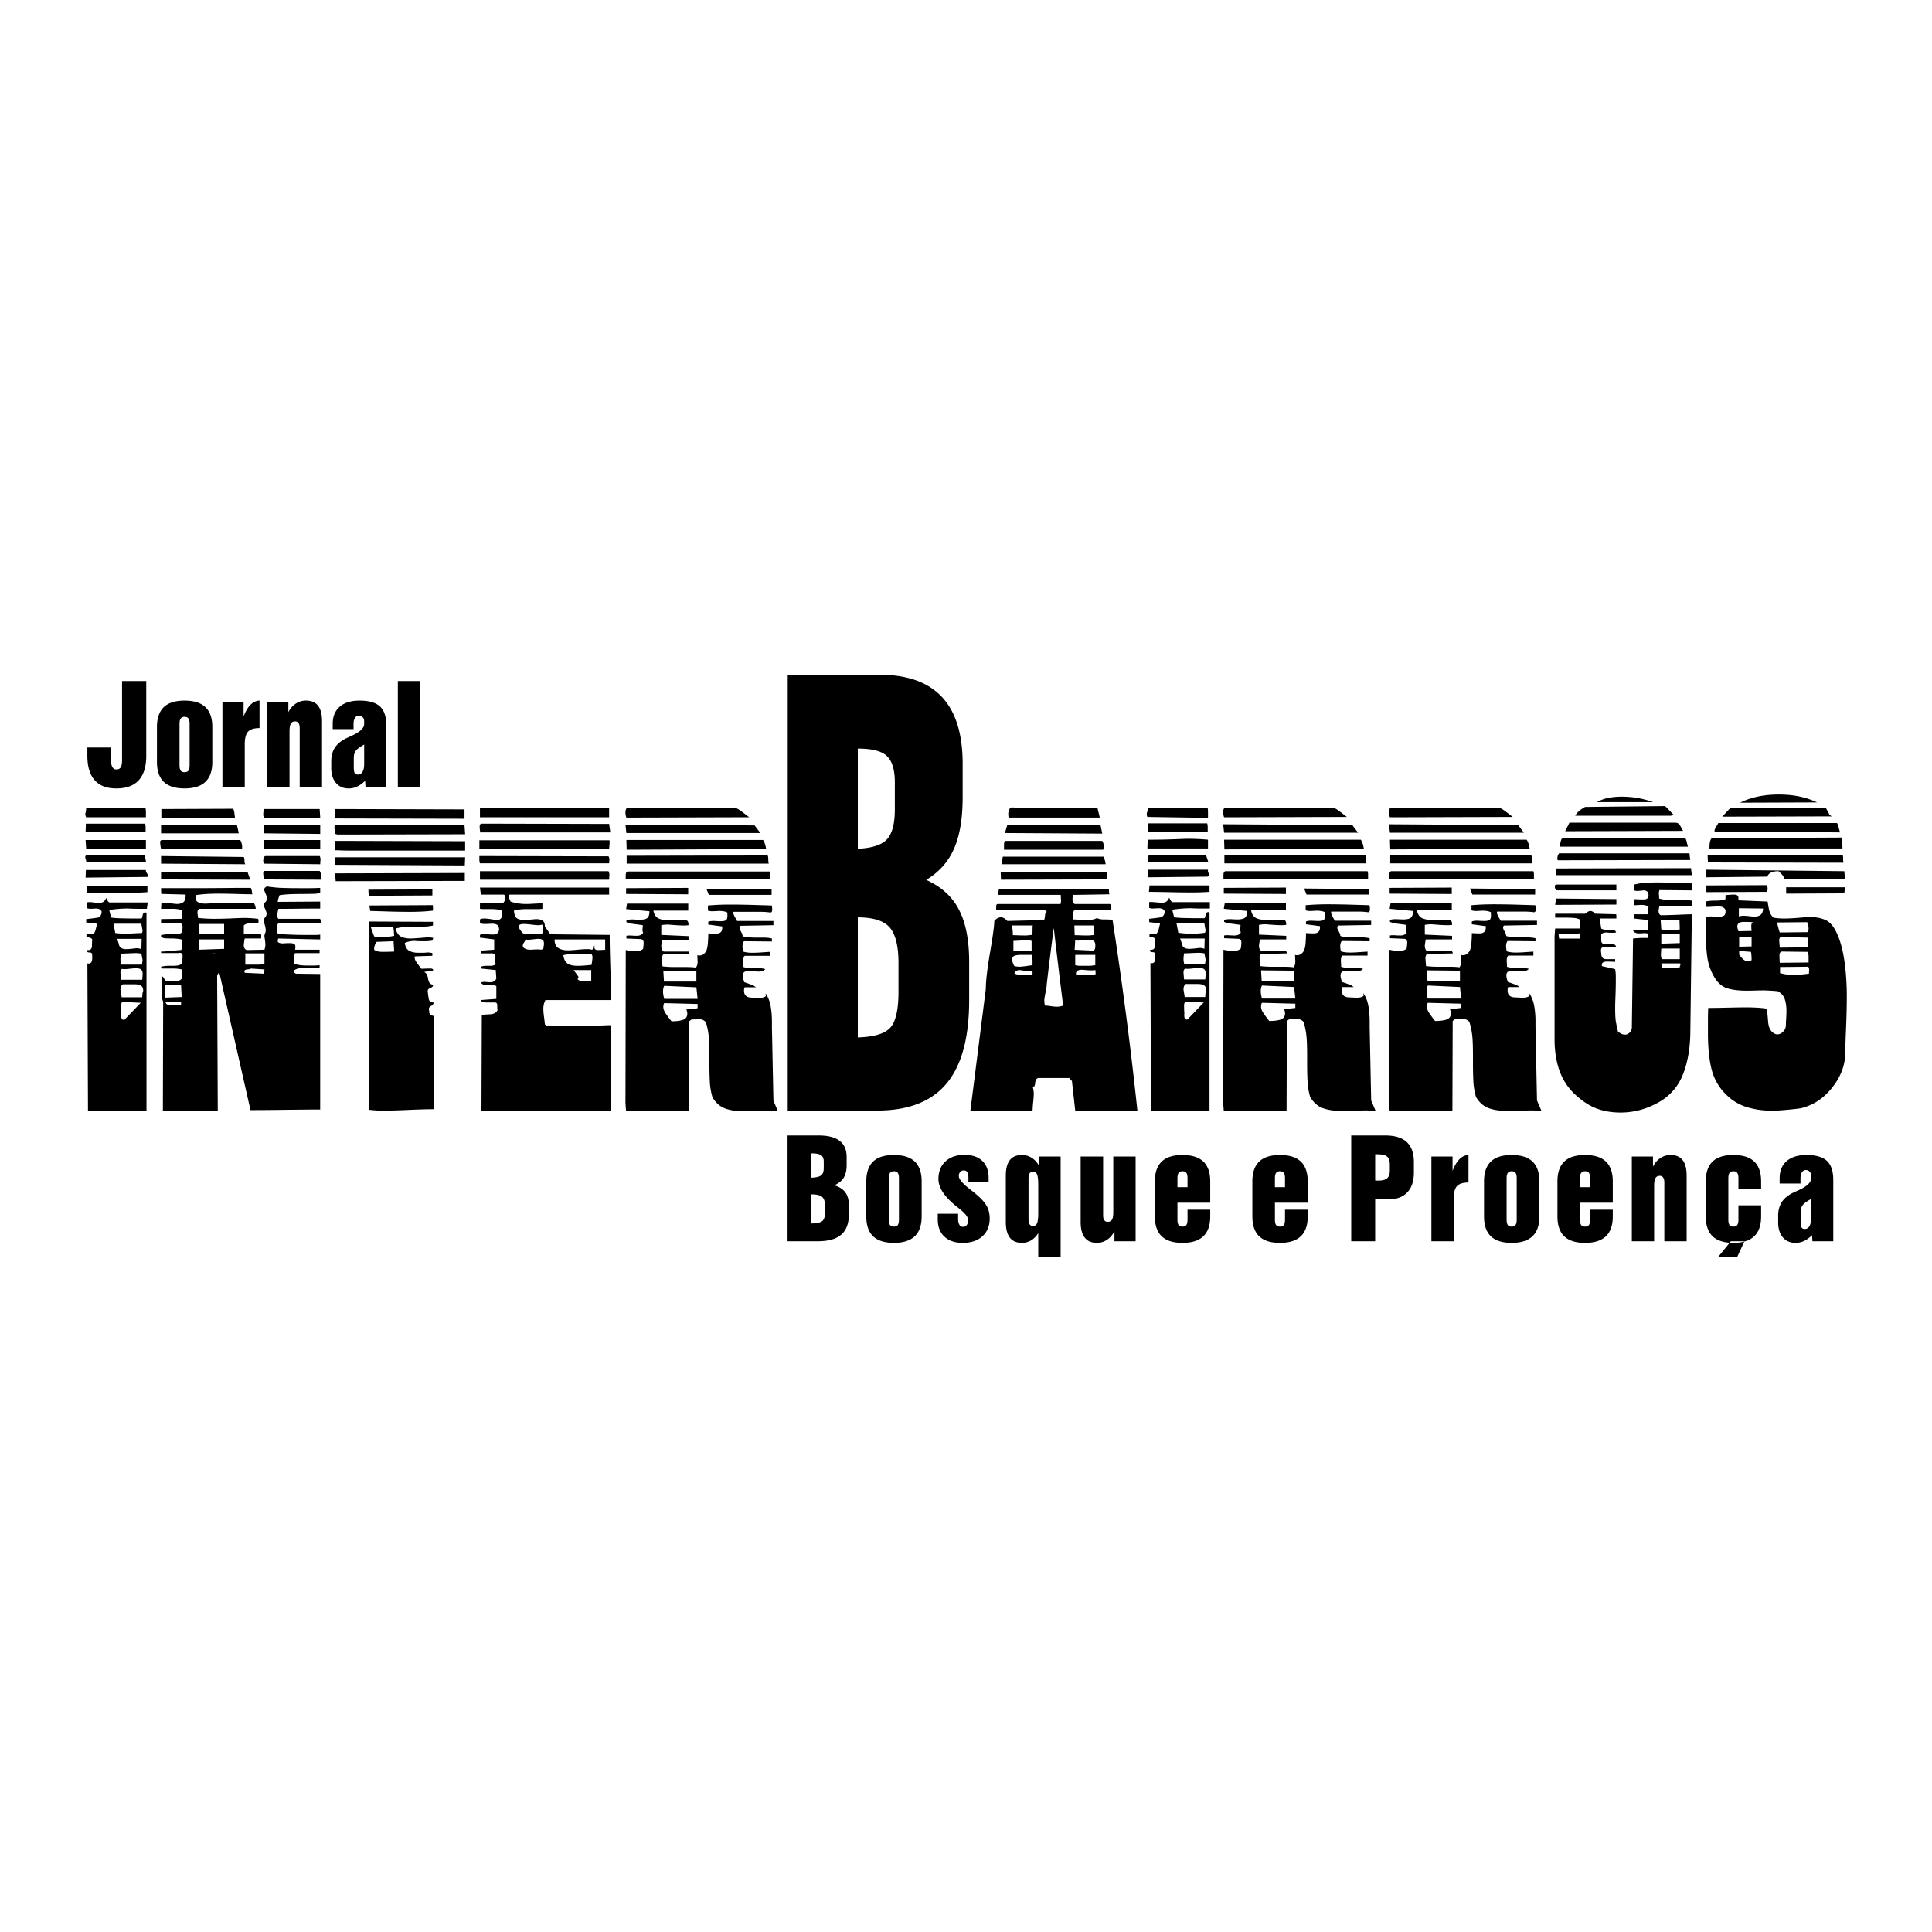 <svg xmlns="http://www.w3.org/2000/svg" width="2500" height="2500" viewBox="0 0 192.756 192.756"><g fill-rule="evenodd" clip-rule="evenodd"><path fill="#fff" d="M0 0h192.756v192.756H0V0z"/><path d="M11.083 74.576v1.274c0 .31.044.538.132.688.088.152.22.227.396.227.202 0 .347-.07.435-.213.087-.141.131-.376.131-.701v-7.905h2.415v7.448c0 1.085-.25 1.903-.749 2.45-.501.547-1.248.819-2.243.819-.954 0-1.671-.274-2.157-.826-.486-.551-.727-1.366-.727-2.443v-.817h2.367v-.001zm7.834 1.764v-4.128c0-.248-.04-.426-.118-.534-.082-.108-.209-.161-.385-.161s-.303.055-.385.165c-.079.11-.118.286-.118.529v4.128c0 .253.04.433.116.541.077.108.207.161.387.161.181 0 .31-.053.387-.161.076-.107.116-.287.116-.54zm-3.258-3.811c0-.883.229-1.542.684-1.979.455-.435 1.144-.652 2.071-.652s1.619.217 2.078.652c.459.437.69 1.096.69 1.979v3.495c0 .883-.23 1.544-.69 1.981-.459.438-1.151.657-2.078.657s-1.617-.218-2.071-.652c-.455-.438-.684-1.099-.684-1.986v-3.495zm6.533 5.973V70.05h2.111v1.435c.189-.51.419-.901.69-1.171.27-.27.571-.408.9-.417v2.742c-.544.004-.927.123-1.146.358-.218.233-.328.655-.328 1.264v4.242h-2.227v-.001zm4.467 0V70.05h2.111v1.004a2.2 2.2 0 0 1 .747-.859c.306-.2.64-.299 1.004-.299.54 0 .942.171 1.208.512.266.341.4.859.4 1.553v6.541h-2.228v-5.864c0-.22-.04-.384-.117-.497-.077-.112-.191-.167-.347-.167a.451.451 0 0 0-.42.229c-.088.152-.132.411-.132.775v5.523h-2.226v.001zm9.673-4.215c-.428.234-.709.443-.841.622-.129.178-.195.422-.195.736v.855c0 .316.031.525.09.626.06.101.165.152.316.152.202 0 .356-.09.466-.272s.165-.444.165-.782v-1.937h-.001zm.096 3.609a2.892 2.892 0 0 1-.797.58 1.972 1.972 0 0 1-.85.187c-.532 0-.953-.185-1.266-.552-.31-.367-.466-.861-.466-1.482v-.669c0-.554.128-1.02.38-1.395.252-.374.648-.69 1.188-.942.099-.046.24-.11.419-.194.863-.384 1.294-.782 1.294-1.188v-.303c0-.149-.048-.277-.147-.382s-.222-.158-.369-.158a.45.45 0 0 0-.391.219c-.099.146-.149.345-.149.598v.527h-2.079v-.527c0-.734.233-1.303.701-1.709s1.127-.608 1.977-.608c.937 0 1.615.195 2.037.586.424.389.635 1.028.635 1.918v6.101h-2.078l-.039-.607zm3.265.606V67.946h2.228v10.557h-2.228v-.001zM80.937 117.498c.486-.018.813-.094.986-.232.174-.137.262-.375.262-.721v-.656c0-.303-.09-.516-.268-.637s-.503-.182-.98-.182v2.428zm0 4.57c.554-.014.921-.092 1.101-.242.181-.146.271-.434.271-.857v-.701c0-.414-.099-.699-.297-.863-.197-.164-.556-.244-1.074-.244v2.907h-.001zm-2.362 1.772v-10.557h3.096c.934 0 1.634.18 2.1.537.466.359.699.896.699 1.617v.818c0 .512-.097.924-.292 1.242-.196.32-.507.57-.936.754.505.162.875.402 1.103.721.231.316.345.74.345 1.268v.922c0 .908-.253 1.584-.761 2.02-.505.438-1.285.658-2.335.658h-3.019zm11.113-2.162v-4.129c0-.248-.04-.426-.119-.533-.082-.107-.209-.16-.385-.16s-.303.055-.384.164c-.079.109-.119.285-.119.529v4.129c0 .252.04.432.116.541.077.107.207.16.387.16s.31-.053.387-.16c.077-.11.117-.289.117-.541zm-3.258-3.813c0-.883.228-1.541.683-1.979.455-.436 1.145-.652 2.072-.652s1.619.217 2.079.652c.459.438.689 1.096.689 1.979v3.496c0 .883-.23 1.545-.689 1.98-.459.438-1.152.658-2.079.658-.927 0-1.617-.219-2.072-.652-.455-.438-.683-1.1-.683-1.986v-3.496zm7.133 3.231h2.028v.49c0 .266.042.467.127.607a.415.415 0 0 0 .374.209c.149 0 .27-.059.362-.18.092-.121.138-.281.138-.484 0-.283-.248-.627-.744-1.037l-.083-.07c-.09-.072-.222-.178-.394-.312-1.162-.941-1.744-1.838-1.744-2.691 0-.732.235-1.318.705-1.754s1.101-.652 1.894-.652c.764 0 1.358.199 1.778.602s.631.965.631 1.689v.381h-2.016v-.367c0-.262-.038-.453-.112-.574-.075-.121-.195-.18-.365-.18-.136 0-.25.053-.343.158s-.138.236-.138.396c0 .301.351.727 1.054 1.279.219.172.39.309.507.404.586.473.984.895 1.197 1.266.217.371.324.805.324 1.297 0 .742-.242 1.334-.727 1.77-.48.438-1.137.658-1.963.658-.778 0-1.386-.207-1.828-.623-.441-.412-.664-.986-.664-1.715v-.567h.002zm12.257-5.709v9.984h-2.234v-2.352a2.07 2.07 0 0 1-.705.732 1.779 1.779 0 0 1-.924.248c-.539 0-.941-.174-1.207-.521-.266-.35-.4-.869-.4-1.566v-4.611c0-.695.135-1.215.4-1.555.266-.342.668-.512 1.207-.512.357 0 .686.096.99.289.301.193.547.467.734.818v-.955h2.139v.001zm-2.234 2.851c0-.525-.039-.881-.117-1.061a.407.407 0 0 0-.404-.27c-.152 0-.268.053-.34.158s-.109.266-.109.484v4.111c0 .219.037.385.111.492.074.109.189.164.338.164.189 0 .324-.09.402-.271.08-.184.119-.535.119-1.053v-2.754zm9.715-2.851v8.453h-2.111v-1.004c-.193.373-.441.66-.746.861a1.797 1.797 0 0 1-1.004.303c-.541 0-.945-.176-1.217-.525-.27-.35-.406-.869-.406-1.561v-6.527h2.242v5.871c0 .215.039.375.115.482.078.109.191.162.348.162.195 0 .338-.076.424-.223s.127-.404.127-.77v-5.523h2.228v.001zm4.172 2.164v.895h1.006v-.895c0-.25-.039-.428-.117-.535-.082-.107-.209-.16-.385-.16s-.305.055-.385.164-.119.285-.119.531zm0 4.125c0 .254.039.434.117.543.076.107.205.16.387.16.18 0 .309-.053.387-.16.076-.109.115-.289.115-.543v-.984h2.266v.67c0 .883-.23 1.545-.689 1.98-.459.438-1.152.658-2.078.658-.928 0-1.617-.219-2.072-.652-.455-.438-.684-1.1-.684-1.986v-3.496c0-.883.229-1.541.684-1.979.455-.436 1.145-.652 2.072-.652.926 0 1.619.217 2.078.652.459.438.689 1.096.689 1.979v2.125h-3.271v1.685h-.001zm9.726-4.125v.895h1.006v-.895c0-.25-.039-.428-.119-.535s-.209-.16-.385-.16-.303.055-.383.164-.119.285-.119.531zm0 4.125c0 .254.039.434.115.543.078.107.207.16.387.16.182 0 .311-.053.387-.16.078-.109.117-.289.117-.543v-.984h2.266v.67c0 .883-.23 1.545-.691 1.98-.459.438-1.15.658-2.078.658-.926 0-1.617-.219-2.07-.652-.455-.438-.684-1.1-.684-1.986v-3.496c0-.883.229-1.541.684-1.979.453-.436 1.145-.652 2.07-.652.928 0 1.619.217 2.078.652.461.438.691 1.096.691 1.979v2.125H127.2v1.685h-.001zm7.613 2.164v-10.557h3.393c.963 0 1.68.221 2.152.662.471.443.707 1.111.707 2.008v1.029c0 .859-.221 1.518-.66 1.982-.441.463-1.066.695-1.883.695h-1.32v4.18h-2.389v.001zm2.389-6.067c.035.004.072.01.117.012.041.002.105.002.186.002.416 0 .713-.078.891-.23.178-.156.268-.41.268-.762v-.617c0-.373-.092-.637-.273-.787-.184-.152-.502-.229-.961-.229h-.227v2.611h-.001zm5.61 6.067v-8.453h2.111v1.436c.189-.51.42-.9.689-1.172.27-.27.57-.408.9-.416v2.742c-.545.004-.926.123-1.146.357-.217.232-.326.654-.326 1.264v4.242h-2.228zm8.511-2.162v-4.129c0-.248-.041-.426-.119-.533-.082-.107-.209-.16-.385-.16s-.303.055-.385.164c-.078.109-.119.285-.119.529v4.129c0 .252.041.432.117.541.076.107.207.16.387.16s.311-.053.387-.16c.076-.11.117-.289.117-.541zm-3.26-3.813c0-.883.229-1.541.684-1.979.455-.436 1.145-.652 2.072-.652s1.619.217 2.078.652c.459.438.689 1.096.689 1.979v3.496c0 .883-.23 1.545-.689 1.98-.459.438-1.15.658-2.078.658s-1.617-.219-2.072-.652c-.455-.438-.684-1.1-.684-1.986v-3.496zm9.573-.314v.895h1.008v-.895c0-.25-.041-.428-.119-.535-.082-.107-.209-.16-.385-.16s-.303.055-.385.164c-.078.109-.119.285-.119.531zm0 4.125c0 .254.041.434.117.543.076.107.207.16.387.16s.311-.053.387-.16c.076-.109.117-.289.117-.543v-.984h2.264v.67c0 .883-.23 1.545-.689 1.98-.459.438-1.15.658-2.078.658s-1.617-.219-2.072-.652c-.455-.438-.682-1.1-.682-1.986v-3.496c0-.883.227-1.541.682-1.979.455-.436 1.145-.652 2.072-.652s1.619.217 2.078.652c.459.438.689 1.096.689 1.979v2.125h-3.271v1.685h-.001zm5.172 2.164v-8.453h2.111v1.004c.193-.373.441-.658.748-.857a1.783 1.783 0 0 1 1.004-.299c.541 0 .941.17 1.207.512.268.34.4.859.4 1.553v6.541h-2.227v-5.863c0-.221-.041-.385-.117-.498-.076-.111-.191-.166-.348-.166-.191 0-.332.076-.42.229-.088.15-.131.41-.131.775v5.523h-2.227v-.001zm10.636-6.291c0-.248-.041-.426-.119-.533-.082-.107-.209-.16-.385-.16s-.303.055-.385.164c-.078.109-.117.285-.117.529v4.129c0 .252.039.432.115.541.076.107.207.16.387.16s.311-.053.387-.16c.076-.109.117-.289.117-.541v-1.424h2.264v1.107c0 .883-.23 1.545-.689 1.98-.459.438-1.15.658-2.078.658s-1.617-.219-2.072-.652c-.453-.438-.682-1.1-.682-1.986v-3.496c0-.883.229-1.545.682-1.979.455-.436 1.145-.652 2.072-.652s1.619.217 2.078.652c.459.434.689 1.096.689 1.979v.729h-2.264v-1.045zm-2.048 7.887l1.295-1.596h1.357l-.74 1.596h-1.912zm9.294-5.813c-.428.236-.709.443-.84.621-.131.18-.195.422-.195.736v.857c0 .316.029.525.09.627.059.1.164.15.316.15.201 0 .355-.09.465-.271.109-.184.164-.445.164-.783v-1.937zm.098 3.609c-.266.264-.531.455-.797.58s-.551.188-.851.188c-.531 0-.953-.186-1.266-.553-.309-.365-.465-.859-.465-1.482v-.668c0-.553.127-1.02.381-1.395.252-.373.646-.689 1.188-.943.1-.045.24-.109.42-.193.863-.383 1.293-.781 1.293-1.188v-.303a.538.538 0 0 0-.146-.383.484.484 0 0 0-.369-.158c-.162 0-.291.072-.391.219s-.148.346-.148.598v.527h-2.08v-.527c0-.732.234-1.303.701-1.709.469-.406 1.127-.607 1.979-.607.936 0 1.613.195 2.035.586.424.389.635 1.027.635 1.918v6.102h-2.078l-.041-.609zM14.557 81.536H8.598a.798.798 0 0 1-.093-.331c.064-.22.093-.423.093-.603H14.5c.034.081.058.209.058.389l-.001.545zm-.029 1.425l-5.988.059.029-.846h5.896a.95.95 0 0 1 .064.365l-.001.422zm.029 1.723H8.598l-.058-.876h6.018v.876h-.001zm.029 1.362H8.598c.023-.064 0-.186-.058-.366-.063-.18-.041-.29.058-.33l5.838-.029.15.725zm-.029.753c-.023.081.018.191.104.336.093.139.139.22.139.238 0 .081-.069.121-.214.121l-6.046.065.029-.759h5.988v-.001zm.151 2.209c-.22.023-.614.04-1.177.058a57.78 57.78 0 0 1-2.243.035H8.662l-.035-.73h6.081v.637zm-.093 21.838l-5.837.029-.058-14.76c.325.081.481-.098.481-.545 0-.203-.006-.342-.029-.423-.017-.081-.122-.121-.301-.121-.139 0-.203-.082-.18-.238.278.041.44-.075.481-.336 0-.243.012-.481.029-.725-.076-.14-.267-.214-.574-.214v-.273a.662.662 0 0 1 .308-.058h.388c.104-.099.186-.278.244-.527.063-.255.099-.418.122-.499l-1.09-.122v-.336a23.97 23.97 0 0 0 1.183-.151c.238-.098.359-.301.359-.603-.081-.203-.278-.301-.603-.301a8.202 8.202 0 0 1-.545.028.952.952 0 0 1-.301-.058v-.58c.122-.041.325-.041.621 0 .29.041.469.064.527.064.383 0 .638-.174.754-.516.122.284.232.435.336.452h3.809l-.087.637h-.957c-.313 0-.626-.011-.951-.028-.562 0-1.183.046-1.844.15l.18.753c.261.041.632.07 1.102.076.476.012.852.018 1.136.018h.817c.017-.023.052-.14.104-.365.052-.221.18-.29.376-.209v19.781zm-.452-17.757a.918.918 0 0 0 .064-.272 6.345 6.345 0 0 1-.122-.661h-2.782l.179.934c.203.023.377.035.527.046.151.012.279.018.383.018.197 0 .499-.011.904-.029.406-.024.684-.036.847-.036zm-.029.58h-2.452l.151.423c.041.4.284.604.73.604.156 0 .33-.012.51-.029.186-.023.365-.041.545-.064.163 0 .325.029.487.093l.029-1.027zm.093 2.116l-.122-.638a3.724 3.724 0 0 0-.574-.058c-.487.018-.968.04-1.455.058-.04.284-.058.464-.058.545 0 .18.029.366.087.545h2.058l.064-.452zm0 1.479c.018-.262-.029-.436-.139-.527-.11-.094-.295-.135-.557-.135-.081 0-.307.018-.667.059-.365.041-.597.041-.696 0a.52.52 0 0 0-.15.395c.018.244.041.475.058.695h2.116l.035-.487zm.058 1.605c0-.262-.07-.441-.215-.527-.139-.094-.348-.139-.632-.139h-1.183c-.156.104-.237.283-.237.545.058.365.099.613.122.752h2.052c0-.301.035-.51.093-.631zm-.243 1.178l-1.844-.088a.605.605 0 0 0-.122.395c0 .26.012.521.029.781-.018.244-.006.412.046.5.052.092.139.127.261.109l1.63-1.697zM31.949 81.57l-5.594.058a.825.825 0 0 1-.093-.395c.023-.243.029-.412.029-.516h5.6l.058.853zm-8.499.058h-7.351v-.91l7.171-.029c.058.122.099.267.116.44.023.169.041.337.064.499zm.365 1.513H16.07v-.817c.864 0 2.116-.012 3.75-.029a283.02 283.02 0 0 1 3.78-.028c.04.058.086.208.133.452.053.242.082.382.082.422zm8.134.058l-5.594-.058-.064-.875h5.658v.933zm0 1.513h-5.658v-.904h5.658v.904zm-7.803 0H16.07a3.925 3.925 0 0 1-.093-.696c0-.139.081-.208.243-.208h7.745c.158.261.221.562.181.904zm7.803 1.514l-5.594-.058a.571.571 0 0 1-.093-.308c.023-.156.029-.278.029-.359l.186-.092h5.415c.058.104.087.22.087.365a6.6 6.6 0 0 0-.03.452zm-7.473 0l-8.406-.058v-.759l8.226.092c.058.018.093.128.093.319s.029.324.087.406zm7.594 1.542l-5.716-.029a3.15 3.15 0 0 1-.093-.603c0-.104.041-.186.122-.244h5.507c.076.122.127.255.151.406.018.151.029.307.029.47zm-7.107 0l-8.893-.029v-.759h8.62l.273.788zm6.986 22.927c-.725 0-1.884.012-3.479.029-1.594.023-2.754.029-3.479.029l-3.084-13.607-.093-.092-.15.271.063 13.52H16.25l.029-10.916c-.099-.162-.151-.527-.151-1.09v-.91c0-.242-.005-.412-.029-.516.099-.018.191.053.272.215s.162.242.243.242h.905c.487 0 .695-.184.638-.545l-.029-.607a4.302 4.302 0 0 0-.881-.088h-1.148l-.029-.18c.244-.063.504-.092.788-.092h.36c.243 0 .435-.018.574-.047a.687.687 0 0 0 .365-.197c.041-.342.058-.591.058-.753 0-.243-.139-.336-.423-.272H16.07v-.151c.301 0 .684-.029 1.148-.075.463-.052.748-.076.846-.076.081-.104.122-.243.122-.423a6.895 6.895 0 0 1-.029-.609 1.645 1.645 0 0 0-.441-.087 4.28 4.28 0 0 0-.498-.035c-.261 0-.481-.006-.667-.012a1.09 1.09 0 0 1-.481-.139v-.18c.244-.064.493-.093.753-.093h.574c.365 0 .62-.058.759-.18.041-.244.058-.423.058-.545 0-.22-.081-.342-.237-.365H16.07v-.423l2.058-.029c.04-.058.058-.18.058-.359a7.323 7.323 0 0 1-.029-.487 1.399 1.399 0 0 0-.365-.104 3.285 3.285 0 0 0-.574-.047H16.07l.029-.544c.081-.018.203-.029.365-.029.18 0 .365.011.557.029.191.023.388.041.591.064.284 0 .499-.053.649-.157.151-.099.238-.29.255-.574v-.209l-2.417-.063c-.018-.041-.029-.232-.029-.574h3.415c1.171 0 2.603-.012 4.295-.029h1.241c.041.058.07.145.093.255.018.11.041.238.058.383-.36 0-.917-.012-1.664-.035a78.348 78.348 0 0 0-1.664-.029c-.4 0-.794.012-1.177.029a12.38 12.38 0 0 0-1.148.122c-.041.342.029.568.208.684.18.11.446.162.789.162.342-.018.585-.029.725-.029h4.116c.116.261.168.446.151.544h-5.629a.451.451 0 0 0-.18.366c.017.18.041.359.058.545.545.058 1.09.087 1.635.087.464 0 .939-.012 1.42-.029.487-.023.968-.041 1.456-.058.481 0 .968.029 1.449.087.064.041.087.104.076.197-.006.093-.012.18-.012.255h-.789c-.324 0-.544.075-.667.214v.817l1.693.058c.041.041.058.104.046.186-.012.075-.012.157-.012.238h-1.635a5.58 5.58 0 0 0-.093.667c0 .261.104.423.301.487l1.757-.035c.058-.157.093-.319.093-.481 0-.163-.012-.308-.035-.441-.018-.127-.041-.266-.058-.406 0-.145.029-.261.093-.365.058-.18.046-.412-.035-.695a8.03 8.03 0 0 1-.116-.452c0-.162.04-.296.133-.395a.51.51 0 0 0 .14-.365c0-.099-.047-.249-.14-.452-.093-.203-.133-.33-.133-.394 0-.116.069-.238.208-.359a.717.717 0 0 0 .092-.336c0-.116-.046-.278-.139-.481-.087-.203-.133-.325-.133-.365 0-.122.087-.232.272-.331.481.081.974.133 1.467.151.493.017 1.073.029 1.739.029h1.072c.354 0 .702-.012 1.044-.029v.516a3.83 3.83 0 0 1-.725.076c-.325.006-.585.012-.789.012-.423 0-.852.005-1.287.018-.429.011-.852.046-1.252.104-.122.301-.18.528-.18.667l4.232-.029v.696c-.684 0-1.374.006-2.07.011-.696.012-1.397.017-2.104.017l-.122.604c0 .162.041.296.122.394h4.174c.04.163.069.272.093.336-.041.04-.082.075-.122.116h-4.145c-.098.104-.15.255-.15.458 0 .22.029.412.093.574.278.041.672.07 1.176.087.505.023.986.035 1.45.035h1.165c.214 0 .359-.012.44-.035v.487l-4.174-.093c-.041.041-.058.15-.058.336.099.099.272.151.51.151.324-.023.556-.029.695-.029.226 0 .377.041.47.117.093.081.104.267.046.544h2.452v.336h-2.452a1.415 1.415 0 0 0-.093.481c.023.261.035.452.035.574.22.081.423.133.614.15.197.023.43.035.713.035h.574c.203 0 .406-.012.609-.035v.272h-.609c-.203 0-.4-.005-.603-.028-.302 0-.551.017-.742.046a1.703 1.703 0 0 0-.557.196c-.063.203 0 .326.18.365l2.389.029v13.519h.005zM22.36 93.153v-.968h-2.51v.968h2.51zm0 1.513v-.939h-2.51v1.026l2.51-.087zm-.423.545l-.603-.092-.186.092h.789zm4.446.934v-1.026h-1.907v1.119h1.455c.22-.042.371-.07.452-.093zm0 .574l-1.362-.088c-.018.041-.145.07-.377.088-.231.023-.307.133-.226.336l1.937.092.028-.428zm-8.255 2.754l-.064-1.178h-1.6v1.24l1.664-.062zm-.064.787v-.271h-1.542c.023.203.214.301.574.301.325-.001.65-.013.968-.03zm28.279-18.574l-12.975-.029.093-.939 12.882.034v.934zm.064 1.548l-12.766.029c-.023-.023-.092-.041-.214-.064a5.94 5.94 0 0 1-.058-.696c0-.162.093-.231.272-.209l12.702.029.064.911zm0 1.629H34.957c-.394 0-.782-.005-1.165-.029h-.366v-.939l12.98.035v.933h.001zm0 .667l-.035.817-12.945-.063v-.754h12.98zm-.035 2.359l-12.881.029-.064-.782 12.945-.035v.788zm-3.235 1.449l-6.354.035-.029-.608 6.383-.029v.602zm.064 1.514c-.649.081-1.402.122-2.272.122-.644 0-1.304-.012-1.977-.029-.678-.023-1.351-.041-2.012-.058l-.093-.545 6.319-.035c.023.023.035.202.035.545zm0 1.483c-.162.041-.348.07-.545.093-.203.018-.499.029-.881.029-.383 0-.765.006-1.148.011-.382.012-.765.07-1.148.168.082.382.244.643.499.788.25.14.58.209.98.209.186 0 .516-.018 1.003-.058.481-.041.736-.063.753-.063.139 0 .313.023.516.063l-.093.272a4.725 4.725 0 0 1-.632.058h-.545c-.186 0-.365-.006-.545-.029-.423 0-.766.069-1.032.214.064.383.209.638.441.771.232.127.539.197.921.197h.441c.151 0 .307-.012.469-.034.122 0 .278.022.481.063v.272l-1.751.058c-.041.18.018.383.18.603.163.226.319.435.481.638.324-.018.568-.029.73-.029h.267a.474.474 0 0 0 .156.059v.215c-.487 0-.776.029-.881.086.203.064.336.285.394.668.064.383.22.574.487.574.041.145-.046.254-.261.336-.208.08-.295.207-.255.393.017.221.052.453.093.697.035.236.197.359.481.359.018.121-.069.242-.272.365-.204.121-.25.277-.151.48-.041.121-.012.232.092.336.099.1.209.15.331.15v9.317c-.562 0-1.438.023-2.615.076a90.727 90.727 0 0 1-2.162.074c-.585 0-1.142-.027-1.664-.092V92.909l.029-.968 6.354.029v.365h.002zm-3.872 1.027c-.023-.261-.035-.453-.047-.574a1.149 1.149 0 0 0-.075-.33l-2.209.058.331.91c.162.041.417.059.759.059.139 0 .313-.006.516-.012.197-.013.44-.048.725-.111zm0 1.576l-.064-1.032-1.693.063c-.18.261-.261.522-.243.783.162.145.446.214.846.214.388.001.771-.01 1.154-.028zm21.443-13.402H47.885v-.904H60.349c.203 0 .342-.012.423-.029v.933zm0 .667l.122.846h-12.98a4.165 4.165 0 0 1-.058-.575c0-.121.041-.22.122-.301l12.794.03zm0 2.481H47.827v-.847h12.974c.023.041.023.145.018.319-.012.168-.029.348-.047.528zm0 1.448H47.885a1.072 1.072 0 0 1-.058-.359v-.365l12.881.029a.63.63 0 0 1 .093.336c-.017.163-.029.278-.029.359zm0 1.636H47.885v-.846h12.823a.847.847 0 0 1 .093.394c-.017.22-.029.37-.029.452zm.209 23.107H50.697c-.383 0-.771-.006-1.16-.012a38.321 38.321 0 0 0-1.166-.018h-.336l.035-9.588c.098-.018.359-.041.782-.059.423-.023.684-.162.789-.422-.023-.023-.029-.188-.029-.488 0-.18-.082-.271-.244-.271h-.789c-.099 0-.209-.006-.33-.012-.122-.012-.215-.088-.272-.232l1.542-.115v-1.275c-.122-.076-.395-.117-.817-.117a2.33 2.33 0 0 1-.452-.033c-.104-.018-.191-.088-.272-.209.081-.041.208-.064.394-.064.238.023.423.035.545.035.301 0 .504-.123.603-.365a39.779 39.779 0 0 1-.058-.848l-1.484-.15v-.18c.162-.063.33-.092.516-.092h.423c.261 0 .44-.064.545-.18a.842.842 0 0 1-.064-.366c.023-.18.029-.302.029-.365 0-.238-.163-.354-.481-.33h-.968v-.273l1.327-.093v-1.026l-1.42-.18v-.272a.964.964 0 0 1 .452-.093c.388.041.666.058.852.058.4 0 .603-.191.603-.574-.023-.197-.092-.336-.214-.406-.116-.069-.29-.104-.51-.104-.325.018-.556.029-.696.029-.203 0-.365-.029-.486-.093v-.359c.081-.064.231-.093.452-.093.162 0 .394.023.695.075.308.052.476.075.516.075.365 0 .545-.18.545-.545 0-.162-.012-.29-.029-.394-.261-.099-.603-.151-1.032-.151h-.695a2.92 2.92 0 0 1-.452-.029v-.544l2.33-.058c.122-.122.18-.295.18-.516 0-.203-.058-.301-.18-.301h-2.237l-.093-.695h12.887v.695h-9.919c-.104.058-.127.162-.081.301.052.139.11.273.168.395.464.162.991.244 1.571.244.186 0 .458-.012.817-.035.365-.018.626-.029.788-.029v.544a2.648 2.648 0 0 1-.394.029h-1.148c-.545 0-.979.052-1.298.151.017.226.058.406.115.545.064.145.18.244.348.301.174.064.331.093.47.093.186 0 .383-.011.592-.029.214-.023.429-.041.649-.064.301 0 .533.053.684.151.15.104.226.295.226.58l.545.783 5.924.064c0 .927.029 2.116.075 3.565.052 1.455.076 2.318.076 2.604l-.058.33h-6.504a1.872 1.872 0 0 0-.209.881c0 .203.023.488.075.857.047.377.076.604.076.686l.18.121h4.915c.371 0 .748-.012 1.136-.035h.331l.058 8.59zm-6.864-17.751c.018-.244.029-.423.029-.545 0-.162-.018-.272-.058-.336-.122.041-.255.064-.394.064s-.371-.023-.696-.064a6.359 6.359 0 0 0-.725-.058c-.342 0-.516.081-.516.243 0 .156.14.389.423.696.301.058.626.087.968.087.366 0 .685-.029.969-.087zm.092 1.356a.506.506 0 0 0 .058-.238v-.151c0-.284-.18-.423-.544-.423-.082 0-.285.017-.621.058-.33.04-.551.04-.649 0a1.757 1.757 0 0 1-.18.319c-.104.151-.133.295-.093.435.139.186.394.272.759.272.302-.017.522-.029.661-.029.186 0 .313.012.394.029.204-.057.274-.15.215-.272zm6.169.273v-1.026h-5.049c0 .406.122.684.359.846.244.163.574.244.997.244.203 0 .516-.023.939-.064.423-.041.725-.058.91-.058h.302a.931.931 0 0 0 .243.058c.058-.041.087-.127.087-.272 0-.099.052-.151.15-.151-.058.302.041.458.308.458.238 0 .493-.012.754-.035zm-1.362 1.513c.063-.342.093-.603.093-.782a.42.42 0 0 0-.122-.307h-.725c-.244 0-.493-.006-.76-.029a5.48 5.48 0 0 0-1.298.151c.058.423.208.707.44.846.232.145.557.215.98.215.243 0 .481-.012.713-.029.232-.024.458-.042.679-.065zm-.029 1.578v-1.062H57.23c.162.221.325.441.487.668a.477.477 0 0 1-.093.238c.122.145.312.213.574.213.365-.04.626-.057.789-.057zM74.744 81.536l-12.25.035a1.422 1.422 0 0 1-.093-.516c0-.203.052-.354.151-.452h10.8c.162.041.365.15.603.33.243.179.504.382.789.603zm1.118 1.576H62.494l-.093-.846 12.888.087.573.759zm.574 1.6l-13.913.063-.029-.968h13.641c.041.058.092.156.15.301.058.141.111.343.151.604zm.272 1.455H62.523v-.788l14.064-.029c.041.058.064.191.064.394 0 .197.017.342.057.423zm.151 1.542H62.43v-.395c0-.202.063-.324.186-.365h14.186c.041.104.058.22.058.348l-.001.412zm-8.197 1.514l-6.197-.035v-.574l6.197-.029v.638zm8.319.058H70.72l-.243-.604 6.504.059v.545zm.638 21.594c-.203-.018-.389-.035-.545-.047-.162-.006-.307-.012-.423-.012-.244 0-.626.012-1.154.029-.521.018-.916.029-1.177.029-.765 0-1.414-.086-1.936-.271-.522-.18-.957-.553-1.298-1.119a6.733 6.733 0 0 1-.261-1.449 36.085 36.085 0 0 1-.046-2.088v-.516c0-.945-.023-1.646-.075-2.105a6.883 6.883 0 0 0-.284-1.344.88.88 0 0 0-.667-.303 8.58 8.58 0 0 1-.753.029l-.244.186-.028 8.951-6.261.029-.064-.783.029-15.304c.365.076.69.116.968.116.348 0 .597-.075.759-.238a4.17 4.17 0 0 0 .058-.609c0-.18-.081-.301-.237-.359l-1.484-.063v-.272c.081-.018.209-.029.395-.029.278.023.493.029.632.029.325 0 .533-.099.638-.302a.986.986 0 0 1-.063-.301c.022-.203.035-.354.035-.452a51.522 51.522 0 0 0-.91-.122c-.325-.041-.562-.104-.725-.18v-.185c.122-.058.331-.087.632-.087.308.018.539.029.696.029.325 0 .568-.052.73-.151.157-.104.238-.336.238-.696l-2.325-.214.087-.545h6.11v.696h-3.479c.082.406.261.667.534.789.267.122.649.18 1.13.18h.527c.174 0 .348-.006.533-.029.278 0 .481.018.603.046.122.029.18.186.18.47-.18.017-.307.029-.388.029-.267 0-.54-.012-.817-.029-.284-.023-.557-.041-.818-.064-.301 0-.533.023-.695.064v.968l2.719.122v.359h-2.626a7.394 7.394 0 0 0-.093.609c0 .278.081.469.244.574h2.475l.093.208-2.603.064a.644.644 0 0 0-.151.423c.023.261.041.522.064.782.18.023.36.035.545.047.18.012.371.018.573.018h1.119c.504 0 .864.018 1.09.059.122-.14.18-.354.18-.632a7.793 7.793 0 0 1-.029-.608c.22.063.417.029.585-.087a.872.872 0 0 0 .348-.469c.064-.191.104-.435.122-.725.023-.296.035-.592.035-.893.319.018.574.029.754.029.423 0 .637-.191.637-.574v-.151l-1.391-.186v-.275c.099-.058.278-.087.539-.087.325.018.557.029.696.029.324 0 .521-.058.591-.168.069-.11.099-.296.075-.557v-.15a1.59 1.59 0 0 0-.331-.11 2.812 2.812 0 0 0-.545-.041c-.301.018-.533.029-.695.029-.081 0-.203-.023-.365-.063v-.51c.73-.063 1.467-.093 2.208-.093.684 0 1.374.012 2.058.029.684.023 1.38.041 2.087.063.041.081.058.209.058.389 0 .226-.07.324-.208.307a6.776 6.776 0 0 0-.968-.064h-2.69c-.023.145.023.308.133.499.11.191.186.33.226.411h3.629v.423l-3.293.058c-.122.122-.116.295.029.527.139.232.203.4.18.504.139.058.336.099.591.116.25.023.499.035.742.035h.817c.279 0 .54.029.783.087v.301l-2.783-.029c-.099.122-.151.295-.151.516 0 .139.023.313.064.516.237.082.539.122.904.122.284 0 .568-.012.864-.034.29-.018.591-.041.893-.059v.395h-2.51c-.104.122-.15.29-.15.51.017.285.029.488.029.609.099.041.244.07.435.087.191.023.359.034.504.034h.632c.221 0 .423.029.603.088-.139.162-.359.244-.661.244-.105 0-.267-.012-.499-.029a5.245 5.245 0 0 0-.504-.029c-.383 0-.574.15-.574.451 0 .182.052.4.151.668.348.115.597.209.76.271.162.059.29.139.394.238h-1.119a.744.744 0 0 0-.063.336c0 .465.261.695.789.695.324.018.562.029.724.029.301 0 .528-.064.667-.18l-.029-.271c.237.342.406.754.499 1.24.086.48.133 1.002.133 1.57v.604l.15 7.293.454 1.056zm-8.14-12.945v-1.055l-3.299-.035.064 1.09h3.235zm.122 1.728l-.122-1.154-3.206-.15c-.081.145-.122.336-.122.574 0 .203.041.445.122.73h3.328zm0 .932v-.422l-3.328-.088c-.058.082-.093.209-.093.389 0 .203.093.436.273.695.186.268.365.506.544.73.487 0 .87-.051 1.154-.15.278-.104.423-.307.423-.609a1.3 1.3 0 0 0-.093-.422l1.12-.123zM85.583 84.684c1.438-.073 2.407-.389 2.921-.959.514-.561.774-1.547.774-2.968v-2.705c0-1.249-.267-2.126-.793-2.624-.527-.498-1.49-.742-2.901-.742v9.998h-.001zm0 18.82c1.639-.053 2.726-.379 3.259-.994.534-.607.8-1.793.8-3.539v-2.886c0-1.701-.292-2.877-.878-3.556-.585-.669-1.646-1.004-3.181-1.004v11.979zm-6.992 7.293V67.32h9.166c2.765 0 4.839.742 6.219 2.217 1.379 1.475 2.068 3.691 2.068 6.66v3.366c0 2.108-.286 3.81-.865 5.122-.579 1.312-1.503 2.343-2.771 3.104 1.496.669 2.589 1.655 3.265 2.968.683 1.303 1.021 3.049 1.021 5.221v3.792c0 3.746-.748 6.523-2.251 8.324-1.496 1.801-3.805 2.705-6.914 2.705h-8.938v-.002zM109.729 81.57h-9.105a2.988 2.988 0 0 1-.029-.336c0-.238.051-.429.15-.557.104-.134.283-.157.545-.075l8.197-.029c.079.342.161.672.242.997zm.244 1.6l-9.711-.058.244-.846h9.281l.186.904zm.088 1.606h-9.891v-.487c0-.157.029-.29.092-.389h9.711c.1.157.15.348.15.574 0 .081-.021.18-.062.302zm.242 1.449H99.926c.041-.278.082-.533.123-.754h10.104c0 .058.023.174.076.348.05.168.074.307.074.406zm.179 1.513l-10.613.029-.029-.725h10.586c.017.244.039.476.056.696zm2.998 23.078h-6.203l-.33-2.961-.273-.303h-3.113c-.162.076-.254.221-.271.424-.023.197-.053.342-.094.422-.023-.021-.045-.021-.074 0a.418.418 0 0 0-.076.059c.059.221.094.447.094.666 0 .182-.018.424-.047.727-.035.301-.059.625-.076.967h-6.203l1.542-12.156c0-.789.145-2.006.424-3.647.283-1.646.422-2.689.422-3.13.203-.243.424-.365.668-.365.201 0 .41.122.637.365l3.658-.092c.041-.058.07-.203.094-.423.016-.22.074-.36.178-.423l-.178-.122h-4.871v-.394c0-.157.059-.238.18-.238h6.232c.041-.064.059-.191.059-.394a8.436 8.436 0 0 1-.029-.516h-6.262l.094-.603h10.975c0 .324.021.504.062.545l-3.6.058a.67.67 0 0 0-.094.336c0 .157.012.313.035.452l.18.122h3.537c.062.058.092.151.092.272v.301l-3.658.058c-.104.104-.15.244-.15.423 0 .162.018.324.059.487.121 0 .33.012.637.029.303.023.535.029.697.029.463 0 .805-.07 1.025-.209.121.099.354.151.695.151.465 0 .748.017.846.058a402.323 402.323 0 0 1 2.48 19.025zm-4.296-17.542l-.092-.939h-1.902l.029.968c.203 0 .406.006.621.018.209.006.418.012.619.012.203 0 .441-.018.725-.059zm-6.139-.939h-2.115c.08.203.121.527.121.968.197 0 .4.006.604.018.203.006.4.012.604.012.162 0 .381-.018.666-.058.057-.064.092-.162.092-.301-.001-.384.004-.598.028-.639zm1.484 1.815V94v.15zm4.748.272c.018-.261-.029-.435-.139-.528-.111-.092-.285-.139-.527-.139-.162 0-.338.011-.518.035-.18.017-.354.041-.516.058a.987.987 0 0 1-.301-.058l-.059.968 1.814.087c.164-.017.246-.162.246-.423zm-6.353.424v-.968a1.692 1.692 0 0 0-.516-.087c-.441.041-.877.069-1.299.087v.968h1.815zm6.353 1.455v-1.032h-2v1.032c.186.04.348.058.498.058h.893c.105 0 .215-.011.336-.028.123-.024.209-.03.273-.03zm-6.261 0v-.395c0-.301-.035-.516-.092-.638h-.998c-.324 0-.562.029-.713.093-.15.058-.227.191-.227.394 0 .163.07.372.215.631.197.041.348.064.453.064.203 0 .469-.029.799-.075.338-.051.524-.074.563-.074zm3.054 4.023a917.765 917.765 0 0 1-.938-7.746c-.244 1.873-.477 3.74-.697 5.595 0 .18-.039.463-.121.846-.08.383-.121.639-.121.76 0 .238.023.422.064.545.115 0 .307.018.572.059.262.039.465.057.604.057.245-.001.454-.042.637-.116zm3.237-3.119c0-.262-.012-.4-.029-.424-.082.023-.215.029-.395.029s-.377-.006-.574-.029c-.203-.018-.312-.029-.336-.029-.48 0-.684.17-.604.518.441.016.777.027.998.027.342 0 .654-.027.94-.092zm-6.291.065v-.424c-.08.018-.203.029-.365.029s-.318-.012-.469-.029c-.15-.023-.295-.041-.436-.064-.283 0-.463.111-.545.336.238.117.551.18.934.18.365-.023.656-.028.881-.028zm17.507-15.671l-6.047-.093c-.08-.14-.086-.313-.018-.51.07-.203.105-.342.105-.423h5.9c.041.081.059.221.059.423l.001.603zm-.029 1.42l-5.988-.029.029-.846h5.902c.039.099.057.232.057.394v.481zm.029 1.635h-6.047l.029-.875c.951 0 1.711-.012 2.285-.035.572-.017 1.113-.041 1.617-.058.707 0 1.414.029 2.115.093v.875h.001zm.036 1.362h-6.082a.526.526 0 0 0 .029-.197v-.197c0-.14.053-.244.15-.302l5.658-.029.245.725zm-.036.754c-.018.081-.012.163.018.244l.104.272c0 .122-.086.18-.271.18l-5.867.063.029-.759h5.987zm.151 2.209a27.21 27.21 0 0 1-.904.046c-.301.012-.678.012-1.119.012a82.49 82.49 0 0 1-2.039-.029c-.922-.017-1.584-.029-1.982-.029l.057-.638h5.988v.638h-.001zm0 21.837l-5.838.029-.057-14.76c.324.082.48-.099.48-.545 0-.203-.006-.342-.029-.423-.018-.081-.121-.122-.301-.122-.139 0-.203-.082-.18-.238.277.041.441-.075.48-.336 0-.244.012-.481.029-.725-.076-.139-.266-.215-.574-.215v-.271a.651.651 0 0 1 .309-.058h.387c.105-.099.186-.278.244-.528.064-.255.1-.417.121-.499l-1.09-.122v-.336c.383-.041.777-.087 1.184-.15.238-.099.359-.302.359-.603-.082-.203-.289-.301-.633-.301-.283.017-.486.029-.607.029a.967.967 0 0 1-.303-.058v-.58c.064-.017.215-.017.453 0 .244.023.498.041.76.064a.955.955 0 0 0 .48-.104c.121-.075.227-.209.301-.412.123.285.232.435.338.452h3.721v.638h-.957c-.312 0-.625-.012-.949-.029-.562 0-1.184.046-1.844.15l.18.754c.26.04.631.069 1.102.075.475.012.852.018 1.135.018h.818c.018-.023.053-.139.104-.365.053-.221.18-.29.377-.209v19.78zm-.451-17.756a.901.901 0 0 0 .062-.272 6.566 6.566 0 0 1-.121-.661h-2.783l.18.934a9.1 9.1 0 0 0 1.334.093c.464-.001.904-.03 1.328-.094zm-.03.58h-2.453l.152.423c.039.399.283.603.73.603.156 0 .33-.012.51-.029.186-.023.365-.041.545-.064.162 0 .324.029.486.093l.03-1.026zm.092 2.115l-.121-.638a3.613 3.613 0 0 0-.574-.058c-.486.017-.967.041-1.455.058a4.69 4.69 0 0 0-.057.545c0 .18.027.365.086.544h2.059l.062-.451zm0 1.479c.018-.262-.027-.436-.139-.527-.109-.094-.295-.135-.557-.135-.08 0-.307.018-.666.059-.365.041-.598.041-.695 0a.516.516 0 0 0-.15.395c.016.244.039.475.057.695h2.117l.033-.487zm.059 1.606c0-.262-.068-.441-.215-.527-.139-.094-.348-.139-.631-.139h-1.184c-.156.104-.236.283-.236.545.057.365.098.613.121.752h2.053c0-.301.033-.51.092-.631zm-.244 1.178l-1.842-.088a.6.6 0 0 0-.123.395c0 .26.012.521.029.781-.018.244-.006.412.047.5.051.092.139.127.26.109l1.629-1.697zm14.279-18.512l-12.25.035a1.442 1.442 0 0 1-.092-.516c0-.203.053-.354.15-.452h10.801c.162.041.365.151.602.331.244.179.506.382.789.602zm1.119 1.577h-13.369l-.092-.846 12.887.087.574.759zm.574 1.6l-13.914.063-.029-.968h13.641c.041.058.094.156.15.301.059.14.111.343.152.604zm.272 1.455h-14.186v-.788l14.064-.029c.041.058.064.191.064.395.001.196.017.341.058.422zm.15 1.542h-14.428v-.394c0-.203.062-.325.186-.366h14.186a.945.945 0 0 1 .057.348l-.001.412zm-8.197 1.513l-6.197-.035v-.574l6.197-.029v.638zm8.32.058h-6.262l-.242-.603 6.504.058v.545zm.637 21.595c-.203-.018-.389-.035-.545-.047-.162-.006-.307-.012-.422-.012-.244 0-.627.012-1.154.029-.521.018-.916.029-1.178.029-.764 0-1.414-.088-1.936-.273-.521-.178-.957-.551-1.299-1.117a6.73 6.73 0 0 1-.26-1.449 35.883 35.883 0 0 1-.047-2.088v-.516c0-.945-.023-1.646-.076-2.105a6.85 6.85 0 0 0-.283-1.344.879.879 0 0 0-.668-.301c-.26.021-.516.027-.752.027l-.244.186-.029 8.951-6.262.029-.062-.783.029-15.304c.365.075.689.116.967.116.348 0 .598-.075.76-.238.041-.267.059-.463.059-.609 0-.18-.082-.301-.238-.359l-1.484-.063v-.272c.082-.018.209-.029.395-.029.279.023.492.029.633.029.324 0 .533-.099.637-.302a.98.98 0 0 1-.062-.301c.021-.203.033-.354.033-.452a41.86 41.86 0 0 0-.91-.122c-.324-.041-.562-.104-.725-.18v-.186c.123-.058.33-.087.633-.087.307.018.539.029.695.029.324 0 .568-.052.73-.151.156-.104.238-.336.238-.695l-2.326-.215.088-.545h6.109v.696h-3.479c.082.406.262.667.535.789.266.122.648.18 1.129.18h.527c.176 0 .35-.006.533-.029.279 0 .482.018.604.047.123.028.18.185.18.47-.18.017-.307.028-.387.028-.268 0-.541-.012-.818-.028-.283-.023-.557-.041-.818-.064-.301 0-.533.023-.695.064v.968l2.719.122v.359h-2.625a7.681 7.681 0 0 0-.094.609c0 .278.082.47.244.574h2.475l.094.208-2.604.064a.643.643 0 0 0-.15.423c.023.261.041.522.062.782.18.023.361.035.547.047.18.012.371.018.572.018h1.119c.506 0 .865.018 1.09.059.123-.14.18-.354.18-.632a7.792 7.792 0 0 1-.029-.609.664.664 0 0 0 .586-.087.867.867 0 0 0 .348-.469c.064-.191.105-.435.123-.725.023-.295.033-.591.033-.893.32.018.574.029.754.029.424 0 .639-.191.639-.574v-.15l-1.393-.186v-.272c.1-.058.279-.087.539-.087.326.018.559.029.697.029.324 0 .521-.058.59-.167.07-.11.1-.296.076-.557v-.151a1.753 1.753 0 0 0-.33-.11 2.812 2.812 0 0 0-.545-.041c-.301.018-.533.029-.695.029-.082 0-.203-.023-.365-.064v-.51c.73-.064 1.467-.093 2.207-.093.686 0 1.375.012 2.059.029.684.023 1.381.041 2.088.064.039.081.057.209.057.389 0 .226-.068.324-.207.307-.285-.04-.604-.063-.969-.063h-2.69c-.023.145.023.307.133.499s.186.331.227.412h3.629v.424l-3.293.058c-.121.122-.117.295.029.527.139.232.201.4.18.504.139.058.336.099.59.116.25.023.5.035.742.035h.818c.277 0 .539.029.783.087v.301l-2.783-.029c-.1.122-.15.296-.15.516 0 .14.021.313.062.516.238.081.539.122.904.122.285 0 .568-.011.865-.035.289-.017.59-.041.893-.058v.395h-2.512c-.104.122-.15.29-.15.51.018.284.029.487.029.608.1.041.244.07.436.087.191.023.359.034.504.034h.633c.219 0 .422.029.602.088-.139.162-.359.244-.66.244-.105 0-.268-.012-.498-.029a5.246 5.246 0 0 0-.506-.029c-.381 0-.572.15-.572.451 0 .18.051.4.15.668.348.115.596.209.76.271.162.059.289.141.393.238h-1.119a.78.78 0 0 0-.062.336c0 .465.26.695.789.695.324.018.561.029.725.029.301 0 .527-.064.666-.18l-.029-.271c.238.342.406.754.498 1.24.088.48.135 1.002.135 1.57v.604l.15 7.293.452 1.051zM129.115 97.9v-1.055l-3.299-.035.064 1.09h3.235zm.121 1.729l-.121-1.154-3.207-.15c-.08.145-.121.336-.121.574 0 .201.041.445.121.73h3.328zm0 .933v-.424l-3.328-.088c-.057.082-.092.209-.092.389 0 .203.092.436.273.695.186.268.365.506.545.73.486 0 .869-.051 1.152-.15.279-.104.424-.307.424-.609 0-.121-.035-.26-.094-.422l1.12-.121zm21.688-19.056l-12.25.035a1.442 1.442 0 0 1-.092-.516c0-.203.053-.354.15-.452h10.801c.162.041.365.151.602.331.244.179.506.382.789.602zm1.119 1.577h-13.369l-.092-.846 12.887.087.574.759zm.574 1.6l-13.914.063-.029-.968h13.641c.041.058.094.156.152.301.056.14.109.343.15.604zm.272 1.455h-14.186v-.788l14.064-.029c.041.058.064.191.064.395.001.196.019.341.058.422zm.152 1.542h-14.43v-.394c0-.203.062-.325.186-.366h14.186a.945.945 0 0 1 .059.348l-.001.412zm-8.197 1.513l-6.199-.035v-.574l6.199-.029v.638zm8.318.058H146.9l-.242-.603 6.504.058v.545zm.637 21.595c-.203-.018-.387-.035-.545-.047-.162-.006-.307-.012-.422-.012-.244 0-.627.012-1.154.029-.521.018-.916.029-1.178.029-.764 0-1.414-.088-1.936-.273-.521-.178-.957-.551-1.299-1.117a6.73 6.73 0 0 1-.26-1.449 35.883 35.883 0 0 1-.047-2.088v-.516c0-.945-.023-1.646-.076-2.105a6.85 6.85 0 0 0-.283-1.344.878.878 0 0 0-.666-.301 9.458 9.458 0 0 1-.754.027l-.244.186-.029 8.951-6.262.029-.062-.783.029-15.304c.365.075.689.116.967.116.35 0 .598-.075.76-.238.041-.267.059-.463.059-.609 0-.18-.082-.301-.238-.359l-1.484-.063v-.272c.082-.018.209-.029.395-.029.279.023.494.029.633.029.324 0 .533-.099.637-.302a.98.98 0 0 1-.062-.301c.021-.203.033-.354.033-.452a41.86 41.86 0 0 0-.91-.122c-.324-.041-.561-.104-.725-.18v-.186c.123-.058.332-.087.633-.087.307.018.539.029.695.029.324 0 .568-.052.73-.151.156-.104.238-.336.238-.695l-2.326-.215.088-.545h6.111v.696h-3.479c.08.406.26.667.533.789.266.122.648.18 1.129.18h.529c.174 0 .348-.006.533-.029.277 0 .48.018.602.047.123.028.18.185.18.47-.18.017-.307.028-.387.028-.268 0-.541-.012-.818-.028-.283-.023-.557-.041-.818-.064-.301 0-.533.023-.695.064v.968l2.719.122v.359h-2.625a7.681 7.681 0 0 0-.094.609c0 .278.082.47.244.574h2.475l.094.208-2.604.064a.643.643 0 0 0-.15.423c.023.261.041.522.064.782.18.023.359.035.545.047.18.012.371.018.572.018h1.119c.506 0 .865.018 1.09.059.123-.14.18-.354.18-.632a7.527 7.527 0 0 1-.027-.609.66.66 0 0 0 .584-.087.88.88 0 0 0 .35-.469c.062-.191.104-.435.121-.725.023-.295.035-.591.035-.893.318.018.572.029.752.029.424 0 .639-.191.639-.574v-.15l-1.391-.186v-.272c.098-.058.277-.087.539-.087.324.018.557.029.695.029.324 0 .521-.058.59-.167.07-.11.1-.296.076-.557v-.151a1.704 1.704 0 0 0-.33-.11 2.812 2.812 0 0 0-.545-.041c-.301.018-.533.029-.695.029-.082 0-.203-.023-.365-.064v-.51c.73-.064 1.467-.093 2.209-.093.684 0 1.373.012 2.057.029.686.023 1.381.041 2.088.064.041.081.059.209.059.389 0 .226-.07.324-.209.307-.285-.04-.604-.063-.969-.063h-2.69c-.023.145.023.307.133.499s.186.331.227.412h3.629v.424l-3.293.058c-.121.122-.115.295.029.527.139.232.203.4.18.504.139.058.336.099.592.116.248.023.498.035.74.035h.818c.277 0 .539.029.783.087v.301l-2.783-.029c-.1.122-.15.296-.15.516 0 .14.023.313.062.516.238.081.539.122.904.122.285 0 .568-.011.865-.035.289-.017.592-.041.893-.058v.395h-2.51c-.105.122-.152.29-.152.51.018.284.029.487.029.608.1.041.244.07.436.087.191.023.359.034.504.034h.633c.219 0 .422.029.602.088-.139.162-.359.244-.66.244-.104 0-.268-.012-.498-.029a5.246 5.246 0 0 0-.506-.029c-.381 0-.572.15-.572.451 0 .18.051.4.15.668.348.115.598.209.76.271.162.059.289.141.393.238h-1.117a.748.748 0 0 0-.064.336c0 .465.26.695.789.695.324.018.562.029.725.029.301 0 .527-.064.666-.18l-.029-.271c.238.342.406.754.498 1.24.088.48.135 1.002.135 1.57v.604l.15 7.293.452 1.051zM145.66 97.9v-1.055l-3.299-.035.064 1.09h3.235zm.121 1.729l-.121-1.154-3.205-.15c-.082.145-.123.336-.123.574 0 .201.041.445.123.73h3.326zm0 .933v-.424l-3.326-.088c-.059.082-.094.209-.094.389 0 .203.094.436.273.695.186.268.365.506.545.73.486 0 .869-.051 1.152-.15.279-.104.424-.307.424-.609 0-.121-.035-.26-.092-.422l1.118-.121zM164.93 80.028h-5.6a3.615 3.615 0 0 1 1.137-.423c.41-.081.863-.122 1.344-.122a9.77 9.77 0 0 1 1.578.133 9.018 9.018 0 0 1 1.541.412zm2.052 1.269l-.273.087h-9.553c.08-.139.186-.272.318-.406.127-.133.354-.29.678-.47l7.984-.086.846.875zm.94 1.6l-11.764.035.424-.852h10.557c.221 0 .383.093.48.272.1.186.203.366.303.545zm.486 1.577H155.58l.156-.608c.041-.163.127-.25.271-.272l12.129.035c.057.058.109.185.15.376.042.191.081.348.122.469zm.238 1.328l-13.219.029c-.057-.076-.068-.197-.029-.36a.8.8 0 0 1 .152-.336h13.008a6.4 6.4 0 0 0 .088.667zm.151 1.513h-13.549l.029-.667 13.432-.029.088.696zm-7.531 1.513h-6.018a.665.665 0 0 1-.121-.366c0-.139.053-.208.15-.208h5.988v.574h.001zm0 1.42l-6.109.029.092-.632 6.018.058v.545h-.001zm7.531.968l-.15 11.583c0 1.676-.244 3.137-.736 4.389a5.422 5.422 0 0 1-2.527 2.842c-1.189.648-2.418.967-3.693.967-.846 0-1.623-.121-2.324-.377-.707-.248-1.426-.707-2.15-1.361a5.92 5.92 0 0 1-1.602-2.371c-.342-.928-.516-2-.516-3.207V93.396l.059-.759h2.451v-.904a1.625 1.625 0 0 0-.602-.151 9.737 9.737 0 0 0-.881-.029h-.969v-.394h2.996c.221-.186.395-.272.518-.272.139 0 .301.087.48.272l2.088.058c.021.023.027.162.027.423h-1.664l.152.997c.104.082.295.122.578.122.18 0 .365.006.557.018s.309.093.35.255a2.47 2.47 0 0 1-.441.029c-.168 0-.336-.006-.498-.029-.262 0-.441.064-.545.18v.58c0 .197.062.319.186.359h.752c.303 0 .488.104.547.302-.082.04-.209.063-.395.063a7.298 7.298 0 0 0-.697-.063c-.277 0-.422.121-.422.365 0 .098.012.191.029.272 0 .406.162.603.486.603h.904v.272a18.504 18.504 0 0 0-.812-.029c-.266 0-.434.07-.516.215v.236l1.328.303c.041.242.064.475.064.695v.666c0 .285-.012.701-.029 1.258-.023.551-.035.963-.035 1.225 0 .562.018.973.047 1.223.035.256.109.631.225 1.137.227.221.465.33.73.33a.59.59 0 0 0 .314-.105.623.623 0 0 0 .242-.254c.053-.105.088-.18.105-.244l.121-8.979c.162-.023.336-.041.516-.046a6.72 6.72 0 0 1 .395-.018h.545c.041-.18.07-.324.088-.423a1.7 1.7 0 0 0-.424-.058 8.31 8.31 0 0 1-.51.029c-.324 0-.527-.104-.609-.301l1.455-.035c.041-.076.059-.226.059-.435 0-.214.012-.4.029-.562l-1.449-.151v-.423h1.361c.041-.058.059-.168.059-.33s.012-.302.029-.423c-.156-.122-.412-.186-.754-.186-.324.023-.557.035-.695.035v-.608c.422.023.748.029.967.029.326 0 .482-.139.482-.423 0-.318-.168-.481-.512-.481a5.376 5.376 0 0 1-.666.058.931.931 0 0 1-.271-.058v-.574a6.105 6.105 0 0 1 1.146-.18 20.08 20.08 0 0 1 1.305-.035c.4 0 .881.012 1.432.035.557.017 1.189.035 1.891.058v.696l-3.234-.029a1.03 1.03 0 0 0-.059.33c.018.243.029.412.029.516.203.058.424.098.666.122.244.018.51.029.818.029h1.008c.273 0 .533.017.771.058v.516h-3.234a7.712 7.712 0 0 0-.088.487c0 .22.07.371.209.452.383 0 .951-.018 1.711-.046a48.67 48.67 0 0 1 1.402-.051zm-1.205 1.513l-.029-.939h-1.879l.064.939c.197.018.377.035.527.046s.283.012.406.012c.243.001.546-.017.911-.058zm-9.985.911c0-.325-.012-.499-.027-.516-.221.018-.412.035-.574.047-.162.005-.297.011-.395.011h-.574c-.186 0-.365-.005-.545-.028l.059.487h2.056v-.001zm9.985.452v-.882l-1.844-.058v.997l1.844-.057zm0 1.6v-1.055h-1.844a8.406 8.406 0 0 0-.035.603c0 .203.035.354.092.452h1.787zm.056.788c-.057-.023-.062-.076-.012-.168.047-.088.035-.156-.045-.197h-1.844l.057.423c.164 0 .332.007.518.018a8.8 8.8 0 0 0 .543.017c.28-.001.541-.035.783-.093zm13.641-16.423l-7.68.029c1.084-.545 2.375-.817 3.865-.817 1.456 0 2.725.261 3.815.788zm1.27 1.27l.209.122-10.945.029.818-.875h9.523l.395.724zm1.027 1.721l-12.521-.087c-.018-.145.033-.302.15-.47.121-.174.191-.296.215-.377h11.854c.041.058.1.221.17.481.067.262.114.412.132.453zm.242 1.606h-13.276c0-.585.082-.927.238-1.026l12.98-.064.058 1.09zm.094 1.421l-13.52-.029-.035-.754h13.461c.041.035.059.151.059.331 0 .179.011.33.035.452zm.15 1.605l-6.053.029a.78.78 0 0 0-.18-.395 3.568 3.568 0 0 0-.395-.395c-.625 0-.996.186-1.117.545l-6.082.063v-.757l13.762.15.065.76zm-7.744 1.299l-6.082.029v-.667l5.988-.029c.082.081.121.191.121.336-.015.18-.027.29-.027.331zm7.744-.453l-.064.603-5.803.029v-.632h5.867zm.03 16.482c0 1.229-.43 2.389-1.287 3.479s-1.906 1.785-3.16 2.086c-.439.064-.961.117-1.559.17-.592.051-1.01.074-1.252.074-.969 0-1.855-.133-2.662-.395-.805-.26-1.529-.736-2.162-1.42a5.289 5.289 0 0 1-1.287-2.451c-.219-.945-.33-2.094-.33-3.443v-1.275c0-.424.006-.848.029-1.27.4 0 1.025-.006 1.873-.029.846-.018 1.473-.029 1.877-.029.824 0 1.514.041 2.053.121.064.139.115.568.168 1.281.053.719.33 1.148.836 1.287.219.023.422-.047.602-.209s.291-.354.332-.574c0-.162.01-.422.033-.77.018-.355.029-.615.029-.777 0-.465-.059-.852-.168-1.178-.109-.324-.336-.586-.678-.787a8.816 8.816 0 0 0-.742-.059 15.755 15.755 0 0 0-.592-.029c-.301 0-.598.006-.893.012-.289.012-.58.018-.857.018-.854 0-1.525-.088-2.029-.256-.504-.174-.928-.557-1.27-1.152a5.376 5.376 0 0 1-.668-1.937c-.098-.695-.15-1.548-.15-2.551v-1.426c.123-.058.285-.087.482-.087.365.017.625.029.787.029.262 0 .453-.041.562-.122.111-.081.156-.261.133-.545-.098-.244-.342-.365-.723-.365-.383.023-.766.041-1.148.063a.49.49 0 0 1-.064-.272c0-.122-.012-.215-.029-.272.18-.058.5-.093.951-.093.459 0 .795-.046 1.014-.15v-.395c.383-.041.68-.058.877-.058.348 0 .475.191.395.573l2.932.122c.064.446.123.771.186.985.059.209.191.417.389.621.348.058.695.087 1.061.087.383 0 .883-.023 1.496-.075.615-.052.963-.076 1.043-.076.65 0 1.195.104 1.635.319.447.208.83.684 1.148 1.42.324.736.562 1.646.713 2.736.15 1.09.227 2.239.227 3.45 0 .805-.023 1.879-.076 3.223a90.525 90.525 0 0 0-.077 2.371zm-8.198-14.365l-2.418-.029v.817c.162-.041.303-.064.424-.064.162 0 .33.011.51.029.186.023.365.041.545.064.283 0 .504-.058.666-.168.164-.11.256-.325.273-.649zm-1.025 1.362c-.383-.023-.68-.029-.883-.029-.439 0-.66.15-.66.452 0 .139.041.301.115.481l1.305-.029a5.024 5.024 0 0 1-.029-.516c0-.156.046-.278.152-.359zm5.5.997c.041-.163.064-.284.064-.365 0-.157-.053-.371-.15-.632l-2.998.029c.041.18.082.354.123.516.039.163.092.319.15.481l2.811-.029zm-5.623 1.42v-.939l-1.24-.029v.998l1.24-.03zm5.623.093v-.968l-2.719-.064c-.104.082-.15.191-.15.337.018.243.041.48.059.724l2.81-.029zm-5.623 1.27c0-.365-.023-.638-.062-.817l-1.178-.093v.365c.162.22.307.388.441.499.127.11.283.168.463.168a.54.54 0 0 0 .336-.122zm5.687.242v-.608a.909.909 0 0 0-.121-.452l-2.424-.029c-.238-.023-.359.099-.359.36 0 .266.012.516.029.759l2.875-.03zm.03 1.119a4.83 4.83 0 0 0 .029-.395.547.547 0 0 0-.094-.301l-2.811.029v.604a4.73 4.73 0 0 0 1.361.186c.244 0 .516-.018.818-.047.302-.029.535-.058.697-.076z"/></g></svg>